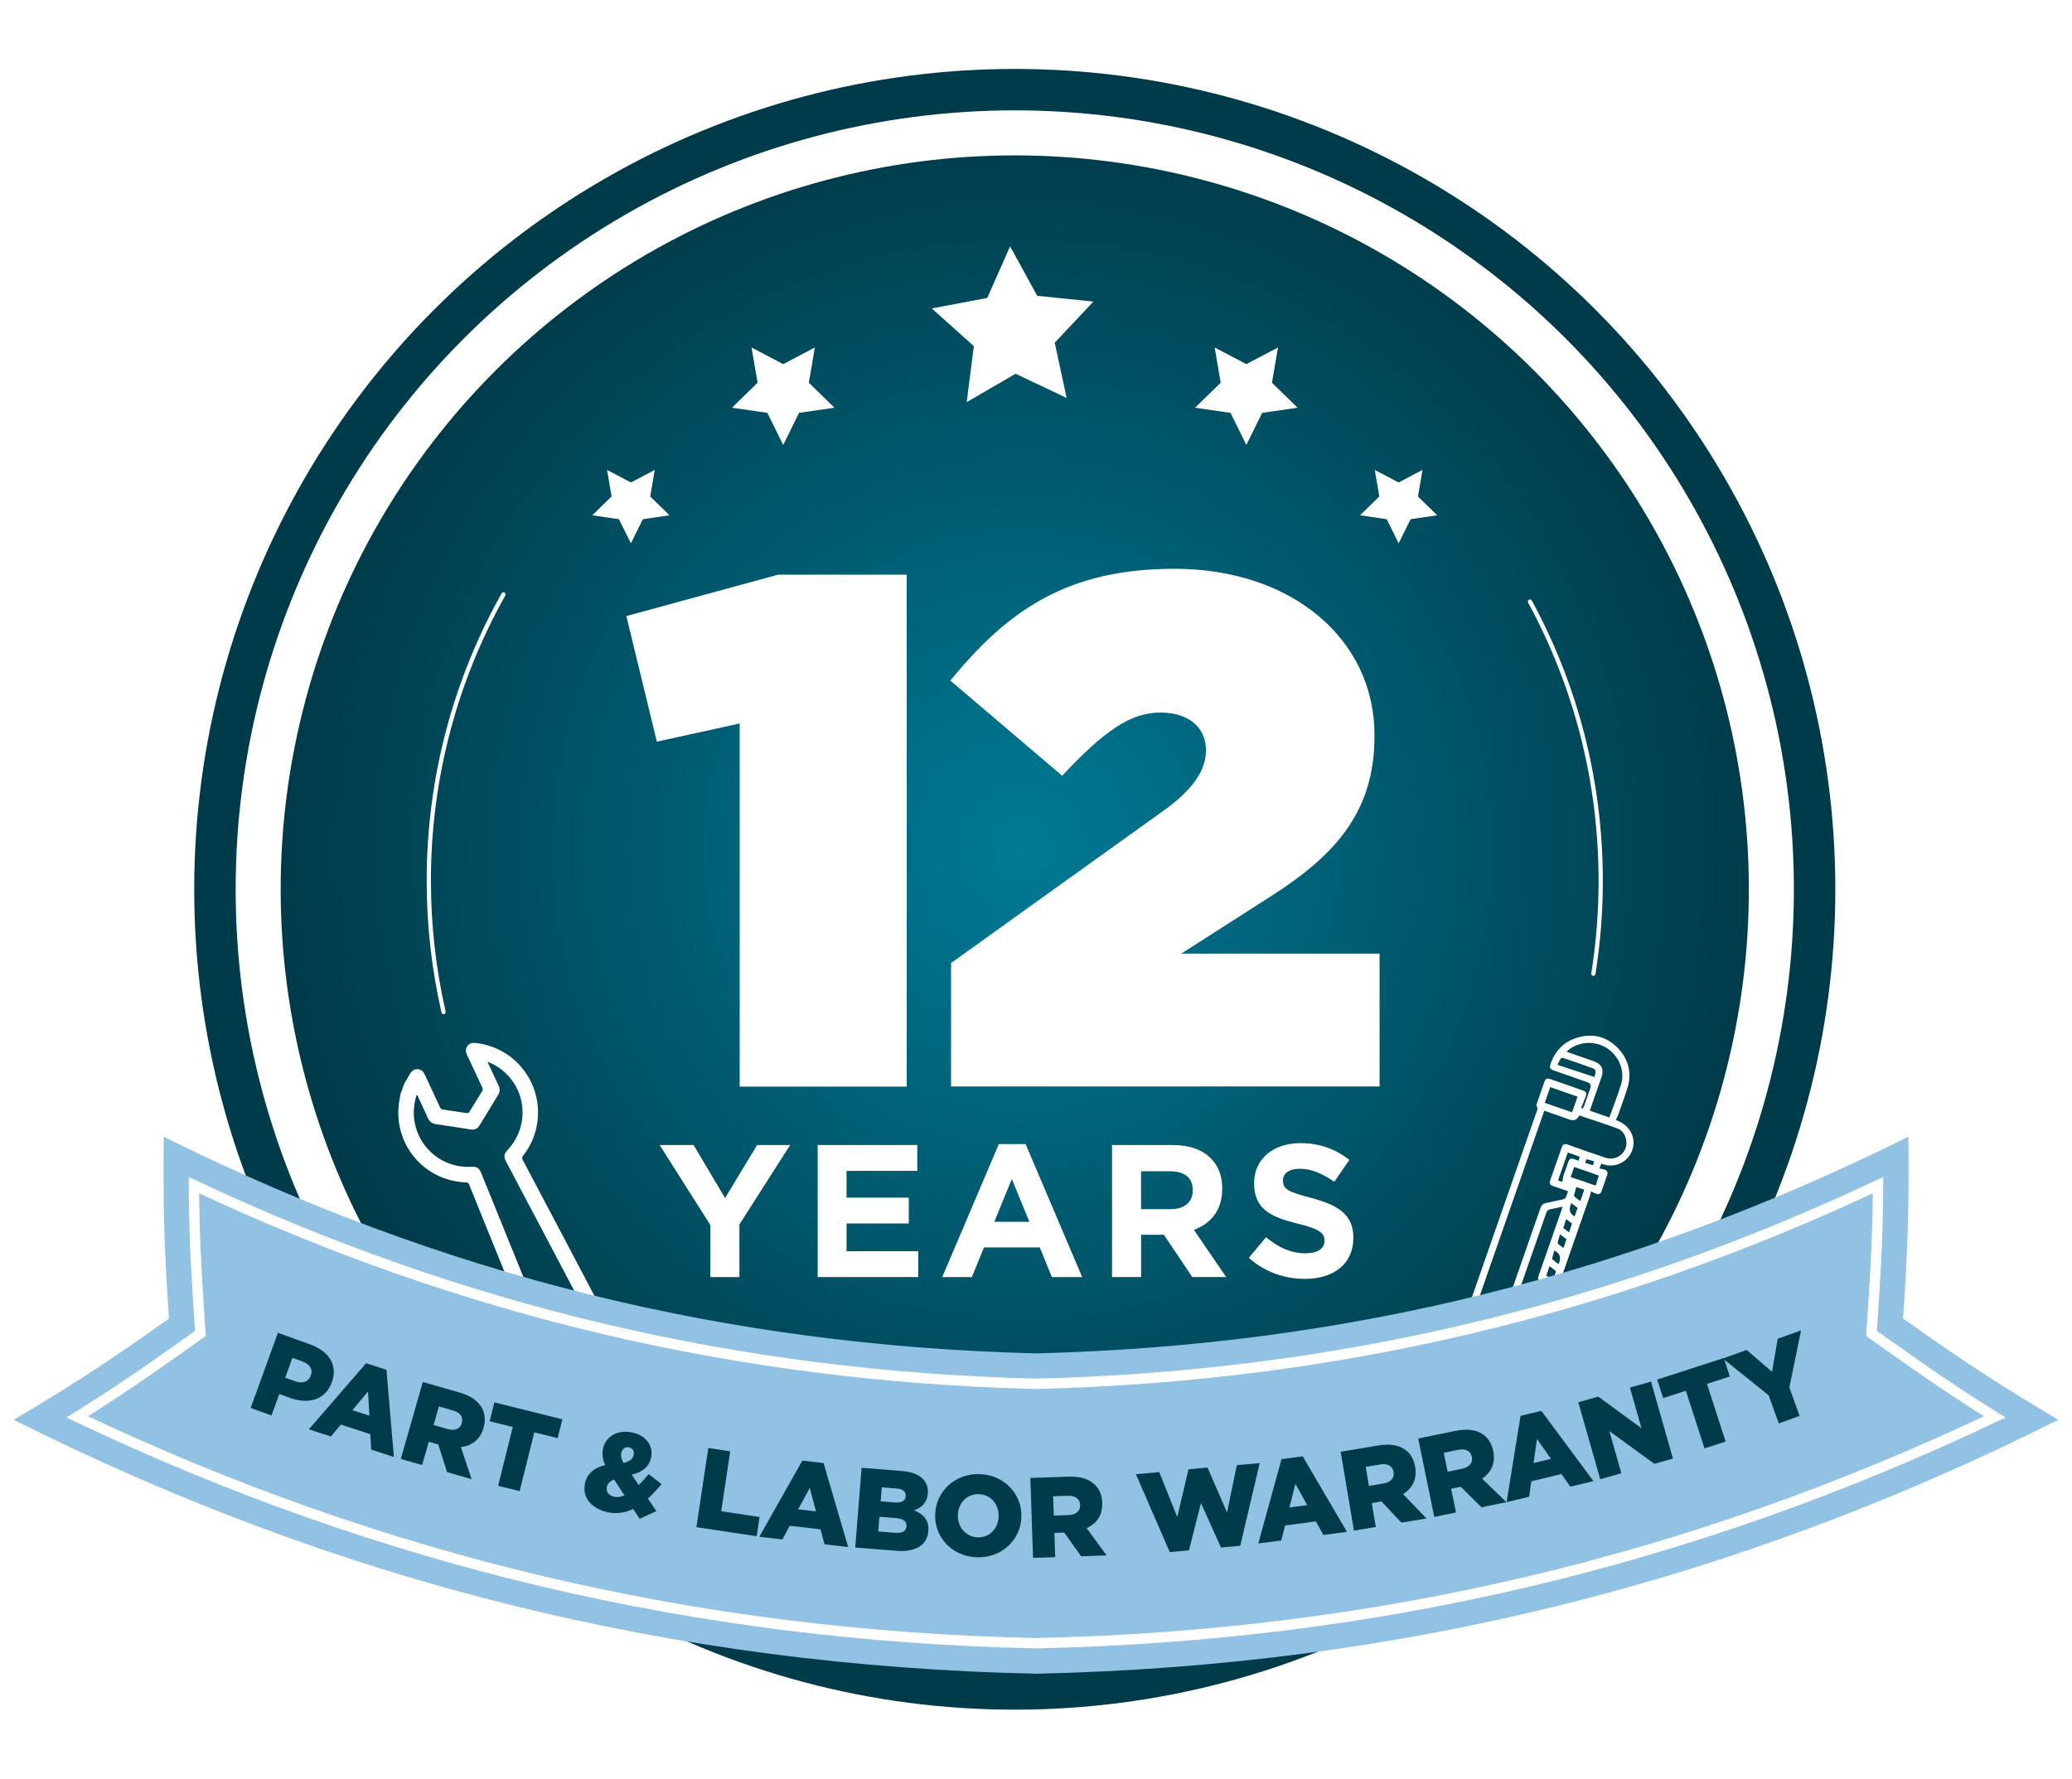 <svg xmlns="http://www.w3.org/2000/svg" xmlns:xlink="http://www.w3.org/1999/xlink" id="Layer_1" data-name="Layer 1" viewBox="0 0 488 419"><defs><style>      .cls-1 {        fill: #fff;      }      .cls-2 {        filter: url(#drop-shadow-4);      }      .cls-3 {        filter: url(#drop-shadow-3);      }      .cls-4 {        stroke-linecap: round;      }      .cls-4, .cls-5 {        fill: none;        stroke: #fff;        stroke-miterlimit: 10;      }      .cls-6 {        fill: #003b49;      }      .cls-7 {        fill: url(#radial-gradient);      }      .cls-8 {        filter: url(#drop-shadow-2);      }      .cls-5 {        stroke-width: 2.44px;      }      .cls-9 {        fill: #91c2e3;      }    </style><radialGradient id="radial-gradient" cx="240.72" cy="200.12" fx="240.72" fy="200.12" r="172.89" gradientTransform="translate(218.14 -107.64) rotate(45)" gradientUnits="userSpaceOnUse"><stop offset="0" stop-color="#007a96"></stop><stop offset="1" stop-color="#003b49"></stop></radialGradient><filter id="drop-shadow-2" filterUnits="userSpaceOnUse"><feGaussianBlur stdDeviation="0"></feGaussianBlur></filter><filter id="drop-shadow-3" filterUnits="userSpaceOnUse"><feGaussianBlur stdDeviation="0"></feGaussianBlur></filter><filter id="drop-shadow-4" filterUnits="userSpaceOnUse"><feGaussianBlur stdDeviation="0"></feGaussianBlur></filter></defs><circle class="cls-6" cx="239" cy="209.5" r="193.26"></circle><circle class="cls-1" cx="239" cy="209.5" r="183.5"></circle><circle class="cls-7" cx="239" cy="209.5" r="172.89" transform="translate(-78.14 230.36) rotate(-45)"></circle><g class="cls-8"><path class="cls-1" d="m167.3,288.58l-11.95-18.84h8l7.42,12.49,7.55-12.49h7.78l-11.95,18.71v12.4h-6.84v-12.26Z"></path><path class="cls-1" d="m192.58,269.74h23.46v6.09h-16.66v6.31h14.66v6.09h-14.66v6.53h16.88v6.09h-23.68v-31.1Z"></path><path class="cls-1" d="m235.24,269.52h6.31l13.33,31.33h-7.15l-2.84-6.98h-13.15l-2.84,6.98h-6.98l13.33-31.33Zm7.2,18.31l-4.13-10.09-4.13,10.09h8.26Z"></path><path class="cls-1" d="m261.91,269.74h14.22c3.95,0,6.98,1.07,9.06,3.15,1.78,1.78,2.67,4.13,2.67,7.11v.09c0,5.02-2.71,8.18-6.67,9.64l7.6,11.11h-8l-6.66-9.95h-5.38v9.95h-6.84v-31.1Zm13.77,15.11c3.38,0,5.24-1.73,5.24-4.4v-.09c0-2.98-2-4.44-5.38-4.44h-6.8v8.93h6.93Z"></path><path class="cls-1" d="m294.13,296.31l4.04-4.84c2.84,2.31,5.73,3.78,9.29,3.78,2.84,0,4.49-1.11,4.49-2.93v-.09c0-1.73-1.07-2.67-6.27-3.95-6.31-1.56-10.31-3.38-10.31-9.51v-.09c0-5.64,4.49-9.38,10.89-9.38,4.58,0,8.35,1.42,11.55,3.95l-3.55,5.15c-2.8-1.91-5.42-3.07-8.09-3.07s-4,1.16-4,2.71v.09c0,2.09,1.33,2.67,6.71,4.09,6.31,1.69,9.86,3.91,9.86,9.33v.09c0,6.18-4.71,9.64-11.42,9.64-4.75,0-9.46-1.6-13.2-4.98Z"></path></g><g class="cls-3"><polygon class="cls-1" points="251.21 93.74 239.18 88.05 227.68 94.74 229.36 81.54 219.45 72.66 232.52 70.19 237.9 58.02 244.29 69.69 257.53 71.04 248.41 80.73 251.21 93.74"></polygon><g><polygon class="cls-1" points="148.59 128 145.78 122.31 139.5 121.39 144.04 116.96 142.97 110.7 148.59 113.66 154.21 110.7 153.14 116.96 157.68 121.39 151.4 122.31 148.59 128"></polygon><polygon class="cls-1" points="329.41 128 326.6 122.31 320.32 121.39 324.86 116.96 323.79 110.7 329.41 113.66 335.03 110.7 333.96 116.96 338.5 121.39 332.22 122.31 329.41 128"></polygon></g><g><polygon class="cls-1" points="184.46 104.82 180.73 97.26 172.39 96.05 178.43 90.16 177 81.86 184.46 85.78 191.92 81.86 190.5 90.16 196.54 96.05 188.19 97.26 184.46 104.82"></polygon><polygon class="cls-1" points="293.54 104.82 289.81 97.26 281.46 96.05 287.5 90.16 286.08 81.86 293.54 85.78 301 81.86 299.57 90.16 305.61 96.05 297.27 97.26 293.54 104.82"></polygon></g></g><g><path class="cls-1" d="m374.51,281.56c-2.39,6.86-4.78,13.72-7.17,20.58-.35.99-.59,1.11-1.59.76-.8-.28-1.6-.56-2.4-.84-1.21-.42-1.3-.61-.88-1.81,1.77-5.08,3.55-10.17,5.32-15.25.08-.22.14-.44.25-.75-1.02.22-1.91.45-2.81.6-.58.1-.87.35-1.07.94-4.09,11.8-8.21,23.59-12.32,35.39-.11.32-.22.65-.37.96-1.5,3.23-5.83,3.9-8.21,1.25-1.4-1.56-1.63-3.36-.94-5.32,6.49-18.59,12.97-37.18,19.44-55.77.2-.56.55-1.11.13-1.75-.1-.15.04-.48.12-.72.55-1.6,1.11-3.2,1.67-4.81.34-.97.61-1.1,1.59-.76,2.47.86,4.93,1.72,7.4,2.58.96.33,1.1.62.74,1.6-.32.87-.68,1.72-1.02,2.58l.33.16c.11-.17.25-.32.32-.5.49-1.36.96-2.72,1.43-4.09.36-1.05.2-1.37-.87-1.74-2.57-.9-5.15-1.8-7.72-2.7-.73-.26-.97-.6-.78-1.21,1.03-3.27,3.13-5.54,6.43-6.51,3.68-1.08,6.98-.22,9.61,2.58,2.62,2.8,3.24,6.12,2.02,9.76-.64,1.91-1.32,3.81-1.99,5.71-.17.47-.4.92-.61,1.37,3.92,1.38,4.63,4.77,3.94,6.9-.43,1.32-1.21,2.35-2.41,3.06-1.59.94-3.25.96-4.95.33-.14.34-.26.63-.45,1.11.48.11.89.18,1.28.31.58.2.77.62.57,1.2-.45,1.3-.9,2.6-1.36,3.9-.2.58-.62.78-1.19.57-.39-.14-.75-.33-1.28-.57-.09.41-.11.66-.19.9Zm-8.64-2.12c-.89-.31-1.03-.61-.72-1.5.87-2.51,1.75-5.02,2.63-7.53.32-.93.61-1.06,1.55-.73,2.92,1.02,5.83,2.07,8.77,3.05,2.78.93,5.43-1.38,4.89-4.22-.24-1.25-.92-2.26-2.12-2.69-2.95-1.07-5.93-2.04-8.93-3.05.01-.01-.03.01-.05.05q-.65,1.47-2.22.93c-1.97-.69-3.93-1.38-5.93-2.09-.09.22-.16.38-.22.55-6.56,18.81-13.11,37.61-19.67,56.42-.46,1.32-.38,2.53.55,3.6,1.62,1.86,4.58,1.4,5.58-.85.1-.23.18-.47.26-.71,4.19-12.01,8.38-24.02,12.55-36.04.26-.75.65-1.11,1.43-1.25,1.26-.22,2.5-.58,3.76-.8.57-.1.83-.36.96-.89.08-.33.23-.64.39-1.06-1.21-.41-2.33-.8-3.46-1.19Zm15.92-23.93c.98-3.22-.48-6.76-3.35-8.6-2.8-1.8-6.55-1.59-9.13.51-.1.08-.18.19-.33.36,1.66.58,3.26,1.13,4.85,1.68.54.19,1.08.37,1.62.57,1.73.62,2.36,1.92,1.76,3.64-.85,2.47-1.72,4.93-2.58,7.4-.07.21-.14.43-.18.58,1.55.54,3.08,1.07,4.58,1.6.91-2.54,1.94-5.1,2.74-7.72Zm-16.68.59c-.42,1.22-.87,2.48-1.29,3.7,2.16.75,4.35,1.51,6.43,2.23.42-1.2.88-2.48,1.3-3.68-2.12-.74-4.3-1.5-6.44-2.25Zm5.65,18.8c-.27.78-.56,1.59-.84,2.37,1.97.68,3.94,1.35,5.9,2.03.23-.74.49-1.56.74-2.36-1.89-.66-3.85-1.35-5.81-2.04Zm4.98-22c.16-.57-.02-1.03-.58-1.23-2.35-.84-4.7-1.66-7.07-2.46-.14-.05-.44.08-.53.21-.26.4-.45.84-.76,1.43,2.91.96,5.74,1.89,8.72,2.87.05-.21.13-.52.21-.83Zm-7.77,25.53c.08-.47.1-.93.23-1.35.35-1.09.74-2.17,1.12-3.25.32-.91.63-1.05,1.56-.73.28.1.55.23.88.37.11-.39.2-.71.28-.99-.92-.32-1.88-.66-2.79-.98-.75,2.15-1.51,4.33-2.3,6.58.35.12.72.25,1.02.35Zm3.27,1.21c-.16.61-.35,1.24-.5,1.88-.03.13.05.36.15.45.42.35.87.66,1.32.98.31-.91.6-1.77.91-2.69-.55-.18-1.12-.37-1.89-.62Zm-2.39,7.56c-.22.69-.43,1.35-.66,2.1.38.29.89.66,1.36,1.02.22-.69.43-1.35.68-2.1-.37-.27-.87-.65-1.38-1.02Zm-1.99,5.46c-.03.13.06.34.17.43.4.33.83.63,1.22.92.21-.67.42-1.32.67-2.11-.32-.24-.83-.62-1.49-1.11-.22.7-.41,1.28-.56,1.87Zm.41,4.61q.61-1.7-1.16-2.7c-.19.6-.39,1.17-.53,1.76-.04.14.07.38.19.49.4.34.83.63,1.3.98.09-.23.15-.38.21-.52Zm2.61-13.33q-.61,1.7.97,2.63c.23-.64.46-1.29.71-2.02-.42-.31-.93-.69-1.49-1.11-.1.25-.15.37-.19.5Zm-3.95,17.21c.16-.46.33-.93.46-1.41.04-.14-.03-.37-.13-.46-.42-.35-.87-.65-1.34-1-.26.8-.5,1.53-.75,2.3.54.17,1.11.36,1.76.57Zm7.42-27.21c.62.19,1.19.37,1.86.57.06-.27.13-.58.21-.95-.52-.14-1.11-.3-1.78-.48-.08.24-.18.52-.29.85Z"></path><path class="cls-1" d="m349.69,314.57c.76.62,1.09,1.64.78,2.6-.37,1.13-.77,2.25-1.17,3.37-.49,1.38-1.82,2.06-3.11,1.62-1.3-.44-1.94-1.78-1.48-3.18.36-1.11.72-2.23,1.17-3.3.23-.54.68-.98,1.03-1.47,1-.36,2.02-.25,2.78.36Zm-2.3,1.75c-.39,1.05-.75,2.11-1.11,3.17-.17.5-.08.94.46,1.11.5.16.83-.1,1-.58.38-1.08.78-2.15,1.1-3.24.08-.27-.06-.67-.23-.91-.12-.16-.47-.14-.76-.22-.19.27-.37.45-.46.67Z"></path></g><g><path class="cls-1" d="m128.41,317.7c-.33-.22-.67-.44-1-.67-1.45-1.02-2.49-2.37-3.15-4.01-2.98-7.35-5.96-14.69-8.94-22.03-1.6-3.95-3.22-7.91-4.8-11.87-.17-.42-.38-.57-.83-.58-10.16-.37-17.49-9.59-15.58-19.57.08-.41.15-.83.22-1.25.31-.84.61-1.68.92-2.52.45-.77.9-1.54,1.36-2.3.41-.68.99-1.08,1.8-1.02.82.06,1.31.56,1.64,1.27,1.18,2.57,2.39,5.12,3.57,7.69.15.33.33.49.7.54,1.89.27,3.77.59,5.66.85.18.03.48-.12.57-.28,1.01-1.62,1.98-3.26,3-4.88.21-.33.18-.57.03-.89-1.19-2.54-2.37-5.09-3.56-7.63-.34-.73-.44-1.44.06-2.13.5-.69,1.2-.8,2.01-.71,9.61,1.09,16.2,10.12,14.3,19.62-.51,2.54-1.55,4.83-3.15,6.86-.32.4-.33.68-.1,1.12,5.69,10.77,11.39,21.53,17.05,32.32,3.19,6.08-1.23,13.19-8.02,12.97-.56-.02-1.12-.1-1.68-.15-.69-.25-1.38-.5-2.06-.75Zm-30.15-59.7c-.05,0-.11,0-.16,0-.14.54-.31,1.08-.41,1.63-1.56,8.28,4.91,15.68,13.32,15.24,1.3-.07,1.84.27,2.33,1.49,3.65,8.99,7.29,17.97,10.94,26.96,1.15,2.83,2.27,5.66,3.45,8.47.78,1.86,2.24,2.93,4.25,3.12,1.93.18,3.53-.55,4.65-2.13,1.32-1.87,1.2-3.81.15-5.8-5.87-11.09-11.71-22.19-17.56-33.29-.65-1.24-.57-1.8.39-2.84,4.82-5.21,4.58-13.2-.54-18.06-1.2-1.14-2.57-2.01-4.23-2.66.13.31.2.51.29.7.77,1.66,1.53,3.32,2.32,4.98.36.75.29,1.43-.14,2.14-1.47,2.38-2.92,4.78-4.38,7.18-.48.78-1.13,1.1-2.06.95-2.71-.42-5.41-.87-8.13-1.24-1-.14-1.61-.62-2.01-1.53-.79-1.79-1.63-3.54-2.45-5.31Z"></path><path class="cls-1" d="m132.9,307.77c.94.33,1.45,1.37,1.13,2.31-.32.94-1.44,1.47-2.37,1.12-.93-.35-1.41-1.4-1.07-2.34.34-.95,1.37-1.43,2.31-1.1Z"></path></g><g><g><path class="cls-9" d="m3.24,334.48c76.44,38.35,155.25,57.97,240.77,59.81,85.49-1.83,164.32-21.46,240.76-59.81-15.15-9.06-22.46-13.85-36.55-23.87,1.15-17.25,1.4-25.83,1.24-42.82-65.66,32.63-132.15,49.19-205.45,51.04-73.3-1.85-139.78-18.4-205.45-51.04-.16,16.99.08,25.57,1.24,42.82-14.08,10.03-21.4,14.81-36.55,23.87Z"></path><path class="cls-5" d="m244,387.11c-79.94-1.73-153.96-19.2-225.83-53.32,8.67-5.4,15.49-10.03,25.77-17.34l3.26-2.33-.27-4c-.86-12.8-1.2-20.66-1.26-30.92,63.13,29.7,128.07,45.02,198.14,46.79h.36c70.07-1.76,135-17.08,198.14-46.79-.05,10.26-.4,18.12-1.26,30.92l-.27,4,3.27,2.33c10.27,7.31,17.1,11.94,25.77,17.34-71.87,34.12-145.89,51.59-225.83,53.32Z"></path></g><g><path class="cls-6" d="m65.46,313.97l7.62,2.76c4.46,1.61,6.52,4.94,5.09,8.86l-.02.05c-1.52,4.2-5.54,5.24-9.91,3.65l-2.46-.89-1.83,5.06-4.91-1.78,6.42-17.72Zm4.07,11.44c1.72.62,3.14.11,3.65-1.31l.02-.05c.55-1.52-.25-2.7-2-3.33l-2.33-.84-1.7,4.68,2.35.85Z"></path><path class="cls-6" d="m86.23,321.14l4.79,1.56,1.75,20.54-5.33-1.74-.23-3.64-6.94-2.26-2.33,2.81-5.2-1.69,13.49-15.57Zm.78,12.38l-.34-5.72-3.67,4.41,4.02,1.31Z"></path><path class="cls-6" d="m99.57,325.57l8.57,2.45c2.8.8,4.48,2.06,5.35,3.63.76,1.37.89,2.94.4,4.68v.05c-.81,2.8-2.79,4.22-5.34,4.53l2.52,7.55-5.77-1.65-2.08-6.53-2.23-.64-1.57,5.49-5.02-1.44,5.18-18.13Zm5.88,11.09c1.68.48,2.93-.06,3.31-1.38v-.05c.43-1.45-.43-2.48-2.08-2.95l-3.31-.95-1.25,4.38,3.34.96Z"></path><path class="cls-6" d="m120.78,336.17l-5.46-1.36,1.11-4.44,16.01,3.99-1.11,4.44-5.49-1.37-3.45,13.85-5.07-1.26,3.45-13.85Z"></path><path class="cls-6" d="m149.13,355.49c-1.82.85-3.73,1.21-5.87.78-3.72-.74-6.18-3.31-5.51-6.67v-.05c.47-2.3,2.05-3.77,4.78-4.41-.62-1.41-.75-2.57-.51-3.81v-.05c.54-2.64,3.17-4.56,6.79-3.84,3.38.67,5.08,3.18,4.55,5.82v.05c-.47,2.33-2.2,3.55-4.58,4.09l1.66,2.44c.78-.75,1.56-1.64,2.33-2.58l3.04,2.36c-1.04,1.25-2.1,2.41-3.21,3.43l2,2.95-3.95,1.79-1.52-2.31Zm-2.05-3.21l-2.44-3.73c-1.03.37-1.58,1.03-1.72,1.77v.05c-.23,1.08.53,2,1.79,2.25.74.15,1.56,0,2.38-.35Zm2.16-9.51v-.05c.19-.92-.28-1.59-1.12-1.76-.87-.17-1.61.37-1.8,1.34v.05c-.15.71.05,1.36.52,2.3,1.41-.32,2.22-.96,2.41-1.88Z"></path><path class="cls-6" d="m166.81,341.12l5.17.78-2.12,14.11,9.03,1.36-.68,4.53-14.19-2.13,2.8-18.64Z"></path><path class="cls-6" d="m188.97,344.09l5,.58,5.79,19.78-5.56-.64-.95-3.53-7.25-.84-1.73,3.22-5.43-.63,10.13-17.94Zm3.22,11.97l-1.47-5.54-2.73,5.05,4.2.49Z"></path><path class="cls-6" d="m202.93,345.78l9.64.77c2.36.19,3.98.91,4.99,2.08.69.84,1.07,1.87.96,3.16v.05c-.18,2.17-1.49,3.37-3.24,3.95,2.22.93,3.57,2.34,3.36,4.89v.05c-.26,3.25-3.02,4.97-7.53,4.61l-9.69-.78,1.51-18.79Zm10.57,13.76c.08-1.05-.67-1.76-2.41-1.9l-3.97-.32-.28,3.46,4.03.32c1.61.13,2.55-.42,2.63-1.52v-.05Zm-.18-7.09c.09-1.07-.65-1.67-2.23-1.8l-3.41-.27-.26,3.3,3.27.26c1.61.13,2.54-.34,2.63-1.44v-.05Z"></path><path class="cls-6" d="m220.26,356.67v-.05c.24-5.41,4.8-9.6,10.61-9.34,5.81.26,9.92,4.81,9.68,10.19v.05c-.24,5.41-4.8,9.6-10.61,9.34s-9.92-4.81-9.68-10.19Zm14.93.67v-.05c.13-2.74-1.71-5.17-4.58-5.3-2.88-.13-4.89,2.1-5.01,4.82v.05c-.12,2.69,1.73,5.17,4.61,5.3,2.85.13,4.87-2.1,4.99-4.82Z"></path><path class="cls-6" d="m242.67,348.17l8.91-.3c2.91-.1,4.9.59,6.2,1.81,1.14,1.07,1.76,2.53,1.82,4.33v.05c.1,2.91-1.34,4.87-3.68,5.94l4.71,6.42-6,.2-3.99-5.58-2.31.08.19,5.71-5.22.17-.63-18.84Zm9,8.75c1.75-.06,2.77-.96,2.72-2.33v-.05c-.05-1.51-1.18-2.22-2.9-2.17l-3.45.12.15,4.55,3.47-.12Z"></path><path class="cls-6" d="m267.53,347.29l5.5-.49,4.24,10.57,2.65-11.24,4.48-.4,4.6,10.59,2.3-11.16,5.39-.48-4.59,19.47-4.53.41-4.72-10.48-2.82,11.15-4.53.41-7.97-18.35Z"></path><path class="cls-6" d="m301.83,343.74l4.99-.65,10.42,17.78-5.55.73-1.78-3.19-7.24.95-.9,3.54-5.42.71,5.47-19.86Zm6.04,10.83l-2.77-5.01-1.42,5.56,4.19-.55Z"></path><path class="cls-6" d="m315.76,342l8.79-1.47c2.87-.48,4.93-.06,6.39.98,1.27.91,2.07,2.27,2.37,4.05v.05c.49,2.87-.68,5-2.85,6.38l5.52,5.73-5.92.99-4.69-5-2.28.38.94,5.63-5.15.86-3.12-18.58Zm10.07,7.48c1.73-.29,2.62-1.31,2.39-2.67v-.05c-.26-1.49-1.47-2.05-3.17-1.76l-3.4.57.75,4.49,3.42-.58Z"></path><path class="cls-6" d="m334.02,338.88l8.73-1.79c2.85-.58,4.93-.24,6.42.75,1.3.86,2.15,2.2,2.52,3.97v.05c.59,2.85-.5,5.03-2.62,6.48l5.72,5.54-5.88,1.2-4.87-4.83-2.27.46,1.15,5.59-5.12,1.05-3.78-18.47Zm10.34,7.12c1.71-.35,2.57-1.41,2.29-2.75v-.05c-.31-1.48-1.55-1.99-3.23-1.65l-3.38.69.91,4.46,3.4-.7Z"></path><path class="cls-6" d="m358.12,333.55l4.89-1.19,12.28,16.55-5.44,1.32-2.11-2.98-7.09,1.72-.51,3.62-5.31,1.29,3.29-20.34Zm7.17,10.12l-3.3-4.69-.81,5.68,4.11-1Z"></path><path class="cls-6" d="m371.74,330.34l4.69-1.33,10.18,7.46-2.73-9.58,4.97-1.42,5.16,18.13-4.38,1.25-10.6-7.73,2.83,9.94-4.97,1.42-5.16-18.13Z"></path><path class="cls-6" d="m397.06,327.63l-5.35,1.73-1.41-4.36,15.7-5.08,1.41,4.36-5.38,1.74,4.39,13.58-4.97,1.61-4.39-13.58Z"></path><path class="cls-6" d="m416.54,328.69l-10.77-8.65,5.6-2.02,5.98,5.14,1.34-7.78,5.5-1.98-2.76,13.45,2.42,6.71-4.91,1.77-2.39-6.64Z"></path></g></g><path class="cls-4" d="m104.47,238.41c-2.27-9.94-3.48-20.28-3.48-30.91,0-24.51,6.39-47.52,17.59-67.47"></path><path class="cls-4" d="m360.34,141.72c10.62,19.55,16.66,41.96,16.66,65.78,0,7.45-.59,14.76-1.73,21.88"></path><g class="cls-2"><path class="cls-1" d="m174.2,170.44l-19.5,4.28-7.18-29.59,35.75-9.75h30.28v120.6h-39.34v-85.53Z"></path><path class="cls-1" d="m223.98,226.88l49.61-35.58c7.53-5.3,10.44-9.92,10.44-14.54,0-5.3-3.93-8.9-10.78-8.9s-13,4.11-23.09,14.88l-26.34-22.41c13.86-16.93,27.88-26.34,52.86-26.34,27.37,0,47.04,16.42,47.04,39.17v.34c0,18.13-9.75,28.23-24.12,37.46l-21.38,13.69h46.7v31.3h-100.92v-29.08Z"></path></g></svg>